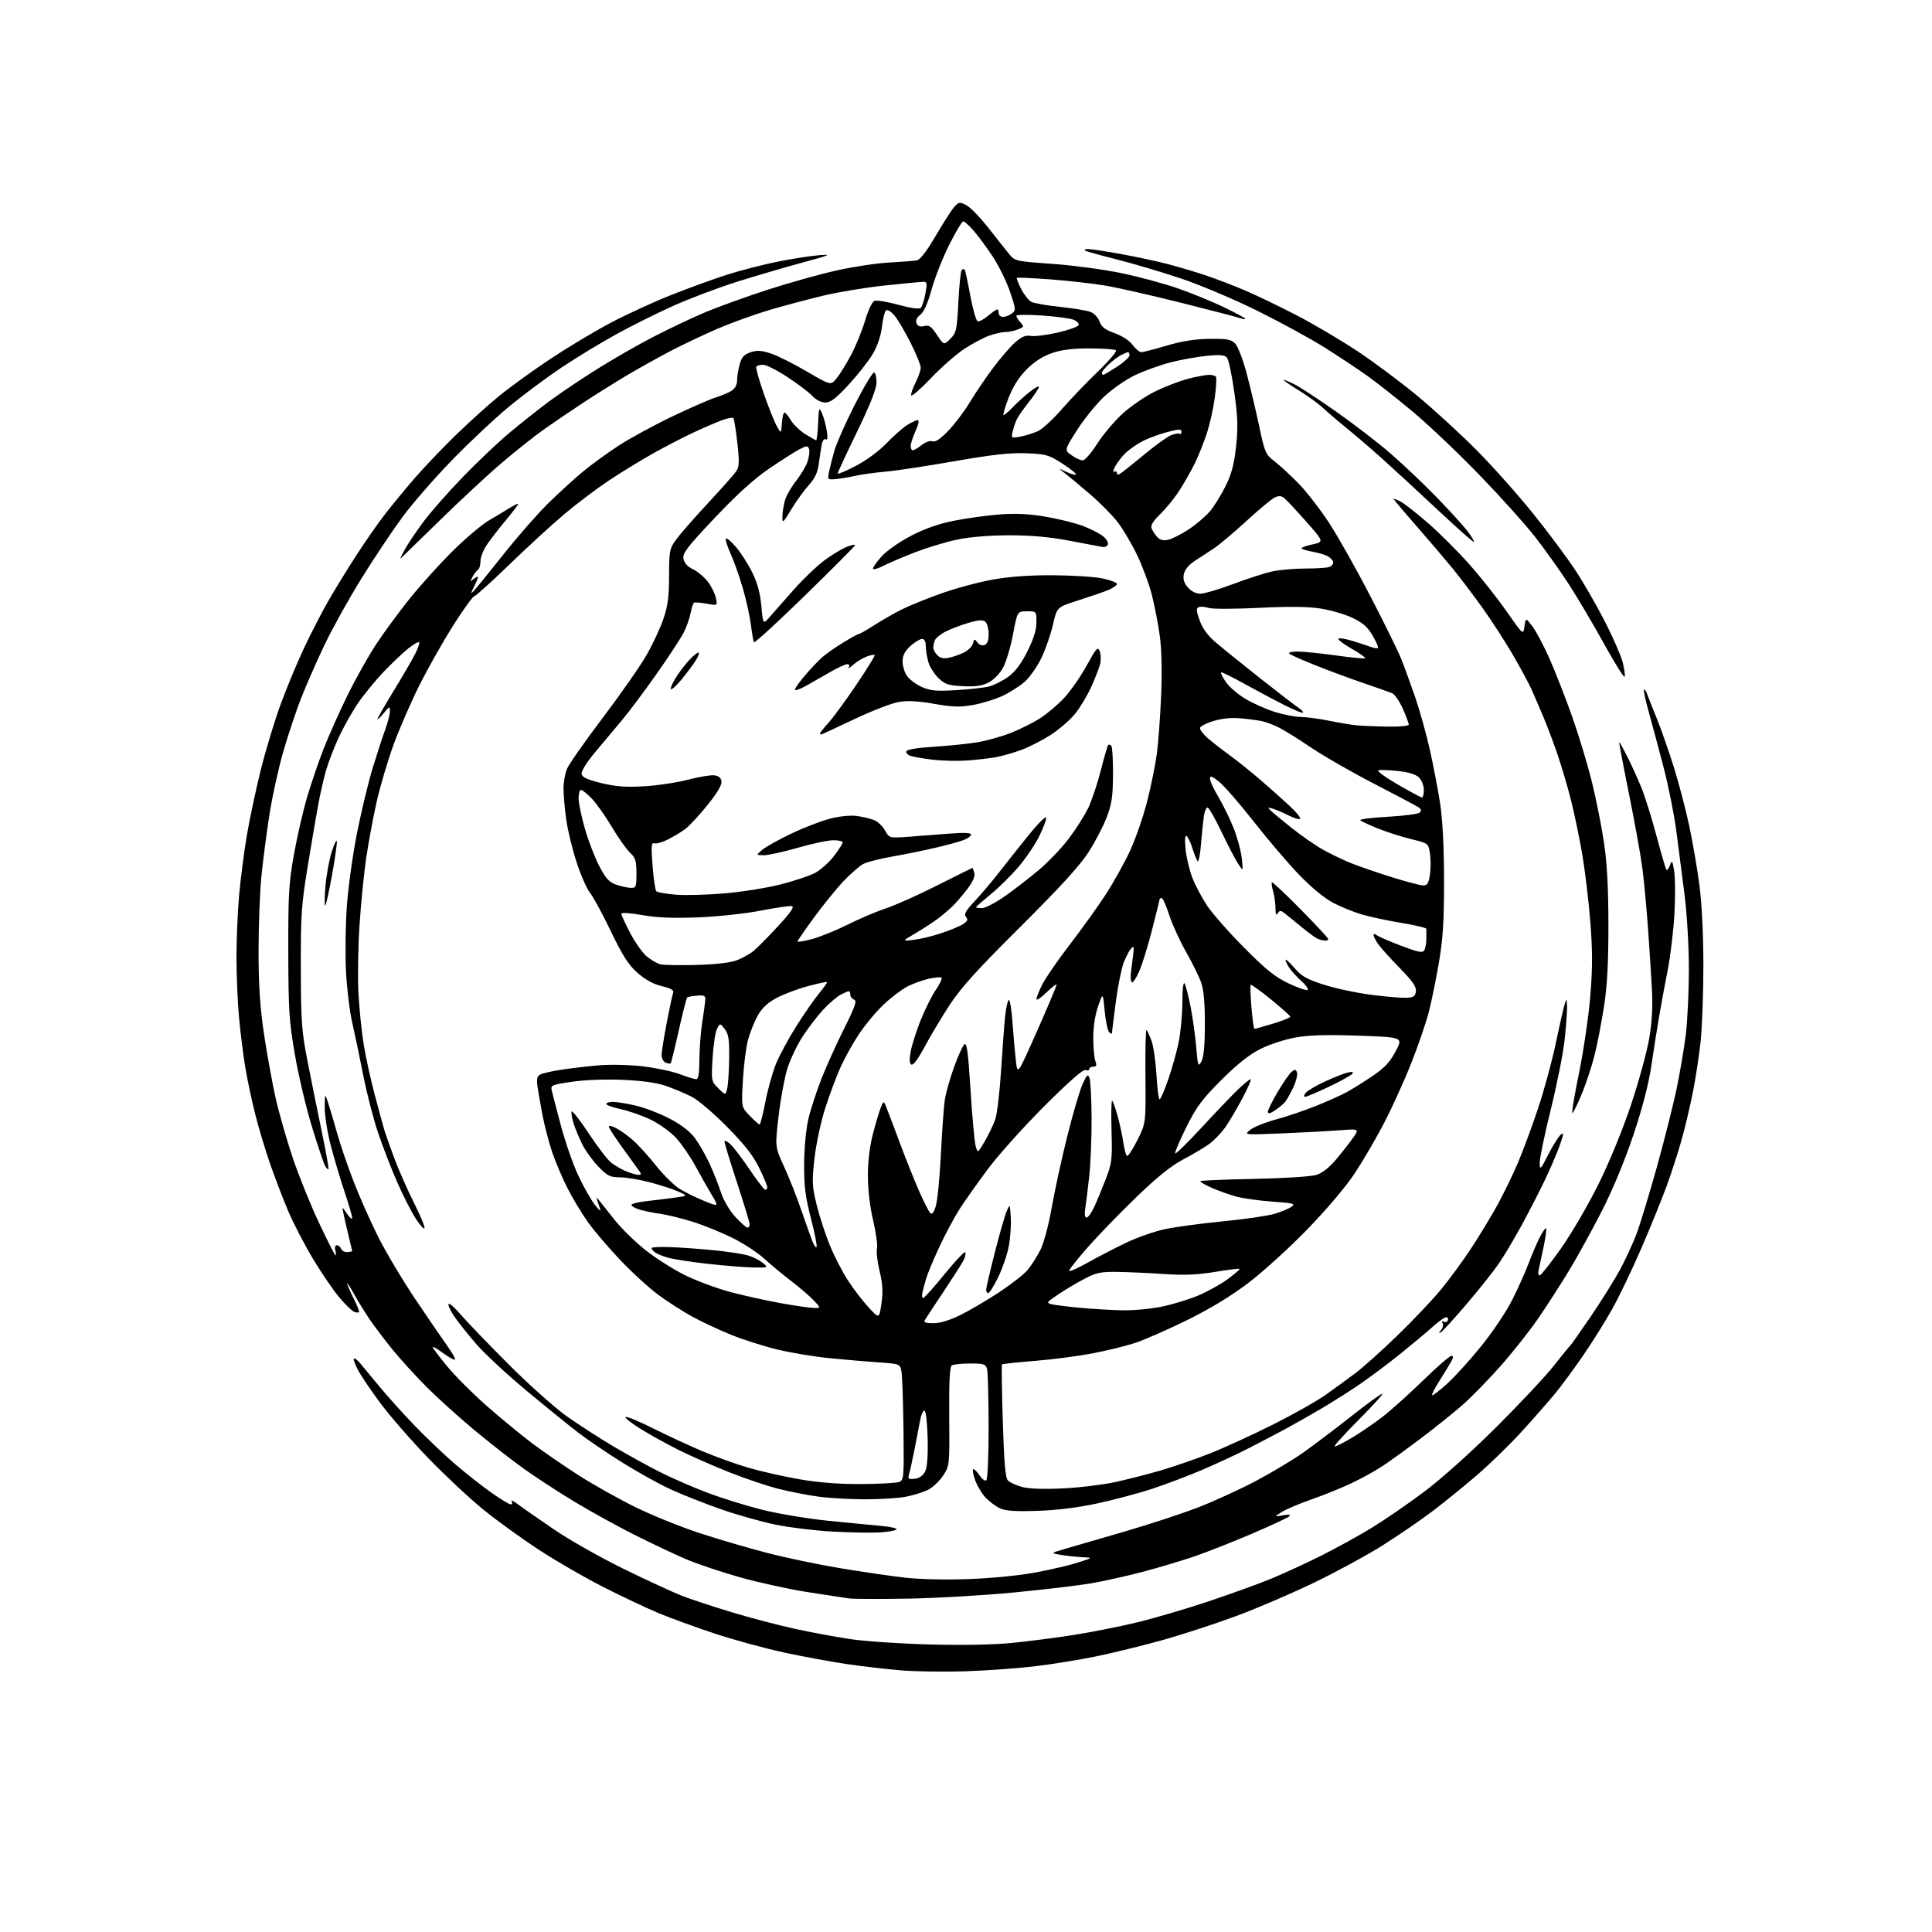 <?xml version="1.0" encoding="UTF-8" standalone="no"?>
<svg 
  version="1.1" 
  xmlns="http://www.w3.org/2000/svg" 
  xmlns:xlink="http://www.w3.org/1999/xlink" 
  xmlns:svg="http://www.w3.org/2000/svg"
  xmlns:rdf="http://www.w3.org/1999/02/22-rdf-syntax-ns#"
  xmlns:cc="http://creativecommons.org/ns#"
  xmlns:dc="http://purl.org/dc/elements/1.1/"
  viewBox="0 0 768 768"
  width="768"
  height="768"
>
<style>svg {background-color: white; }</style>"
<path stroke="none" fill="black" fill-rule="evenodd" d="M383.50,664.37C375.25,664.63 363.84,664.46 358.15,663.99C352.45,663.51 342.78,662.40 336.65,661.51C330.52,660.62 319.20,658.52 311.50,656.86C303.80,655.19 291.43,651.80 284.00,649.33C276.58,646.86 266.68,643.26 262.00,641.33C257.33,639.39 247.43,634.73 240.00,630.96C232.57,627.19 220.95,620.47 214.16,616.03C207.38,611.59 197.48,604.43 192.16,600.11C186.85,595.80 177.10,586.70 170.49,579.88C163.89,573.07 155.28,563.23 151.38,558.00C147.47,552.77 143.30,546.59 142.11,544.25C140.93,541.91 140.32,540.00 140.76,540.00C141.20,540.00 142.22,540.79 143.03,541.75C143.84,542.71 147.29,546.88 150.69,551.00C154.09,555.12 160.62,562.36 165.19,567.08C169.76,571.80 176.88,578.55 181.00,582.09C185.12,585.62 191.51,590.65 195.18,593.26C198.85,595.87 202.37,598.00 202.99,598.00C203.63,598.00 203.79,597.46 203.36,596.75C202.94,596.06 204.15,596.67 206.05,598.10C207.95,599.53 214.45,604.06 220.50,608.16C226.55,612.27 238.93,619.26 248.00,623.70C257.07,628.14 267.43,632.92 271.00,634.32C274.57,635.71 283.53,638.68 290.91,640.90C298.29,643.13 309.54,646.08 315.91,647.47C322.28,648.86 332.23,650.71 338.00,651.57C343.77,652.44 358.00,653.40 369.60,653.70C382.90,654.05 395.11,653.82 402.60,653.06C409.15,652.40 420.10,650.98 426.95,649.90C433.80,648.82 444.94,646.61 451.71,644.99C458.48,643.37 471.33,639.61 480.26,636.62C489.19,633.64 500.55,629.53 505.50,627.48C510.45,625.43 519.40,621.30 525.38,618.31C531.36,615.31 540.36,610.34 545.38,607.27C550.40,604.20 559.67,597.82 566.00,593.09C572.79,588.02 584.50,577.54 594.59,567.50C603.99,558.15 614.34,547.12 617.59,543.00C620.83,538.88 623.77,535.27 624.11,535.00C624.45,534.73 628.10,529.55 632.23,523.50C636.36,517.45 641.57,509.12 643.82,505.00C646.07,500.88 649.09,494.36 650.53,490.52C651.97,486.68 655.60,474.77 658.59,464.06C661.57,453.34 665.10,439.38 666.43,433.04C667.76,426.69 669.41,417.00 670.10,411.50C670.79,406.00 671.35,394.30 671.36,385.50C671.36,376.40 670.63,363.68 669.67,356.00C668.74,348.57 667.26,337.10 666.39,330.50C665.51,323.90 663.28,312.65 661.42,305.50C659.57,298.35 656.92,288.48 655.55,283.56C654.17,278.64 653.25,274.42 653.50,274.17C653.75,273.92 654.26,274.57 654.63,275.61C655.01,276.65 656.77,281.10 658.56,285.50C660.35,289.90 663.42,298.68 665.39,305.00C667.36,311.32 670.09,321.69 671.45,328.04C672.80,334.39 674.63,344.96 675.51,351.54C676.50,359.01 677.10,371.04 677.12,383.59C677.13,394.63 676.63,408.36 676.01,414.09C675.40,419.81 673.99,429.00 672.88,434.50C671.78,440.00 669.78,448.42 668.43,453.22C667.09,458.01 664.47,466.11 662.61,471.22C660.75,476.32 656.24,487.44 652.58,495.93C648.92,504.41 643.64,515.44 640.84,520.43C638.04,525.42 632.81,533.77 629.21,539.00C625.62,544.23 620.63,550.98 618.14,554.00C615.64,557.02 609.76,563.73 605.07,568.89C600.38,574.06 592.26,581.97 587.02,586.47C581.79,590.96 573.73,597.49 569.12,600.97C564.51,604.45 555.73,610.45 549.62,614.31C543.50,618.17 531.30,624.81 522.50,629.06C513.70,633.32 499.75,639.31 491.50,642.37C483.25,645.43 470.14,649.72 462.36,651.90C454.58,654.08 442.64,657.01 435.82,658.42C429.00,659.82 417.81,661.62 410.96,662.43C404.11,663.23 391.75,664.10 383.50,664.37zM361.00,635.48C349.73,635.68 339.15,635.64 337.50,635.40C335.85,635.16 328.45,634.03 321.07,632.89C313.68,631.75 301.53,629.09 294.07,626.98C286.60,624.87 276.90,621.60 272.50,619.71C268.10,617.82 259.00,613.52 252.29,610.15C245.57,606.78 234.82,600.86 228.41,596.99C222.00,593.12 212.87,587.17 208.13,583.77C203.38,580.37 194.55,573.47 188.50,568.43C182.45,563.40 173.95,555.73 169.62,551.39C165.29,547.05 159.18,540.35 156.05,536.50C152.92,532.65 148.83,527.25 146.96,524.50C145.09,521.75 142.31,517.25 140.80,514.50C139.28,511.75 138.03,509.85 138.02,510.28C138.01,510.71 139.16,513.35 140.57,516.13C141.98,518.92 142.94,521.39 142.71,521.62C142.48,521.86 141.59,521.78 140.74,521.45C139.89,521.13 137.25,518.55 134.87,515.73C132.49,512.91 127.78,506.00 124.40,500.38C121.03,494.76 116.59,486.19 114.53,481.33C112.48,476.47 109.29,468.17 107.45,462.88C105.61,457.59 102.96,448.82 101.57,443.38C100.18,437.95 98.37,429.45 97.54,424.50C96.71,419.55 95.58,410.55 95.02,404.50C94.46,398.45 94.00,387.65 94.00,380.50C94.01,373.35 94.47,362.32 95.04,356.00C95.60,349.68 96.94,339.19 98.02,332.70C99.10,326.20 101.60,314.34 103.59,306.34C105.58,298.34 109.17,286.44 111.58,279.90C113.98,273.37 118.21,263.21 120.98,257.34C123.76,251.46 128.12,243.02 130.68,238.58C133.24,234.14 138.24,226.00 141.81,220.50C145.37,215.00 150.57,207.57 153.36,204.00C156.14,200.43 161.35,194.12 164.92,190.00C168.49,185.88 175.70,178.31 180.95,173.18C186.20,168.05 194.10,160.93 198.50,157.34C202.90,153.76 212.12,147.09 219.00,142.53C225.88,137.97 236.68,131.51 243.00,128.19C249.32,124.86 260.12,119.91 267.00,117.19C273.88,114.46 283.80,110.86 289.06,109.18C294.32,107.50 303.32,105.18 309.06,104.03C314.80,102.87 322.20,101.72 325.50,101.46C330.88,101.03 330.19,101.34 318.91,104.40C311.99,106.28 300.35,109.69 293.05,111.98C285.75,114.28 274.43,118.55 267.88,121.47C261.34,124.39 250.93,129.58 244.75,133.00C238.56,136.41 228.78,142.37 223.00,146.24C217.22,150.11 208.00,156.98 202.50,161.51C197.00,166.04 186.82,175.57 179.88,182.71C172.94,189.84 164.03,200.05 160.08,205.40C156.13,210.75 148.79,221.73 143.77,229.81C138.74,237.89 132.07,249.90 128.93,256.50C125.80,263.10 121.63,272.59 119.67,277.59C117.72,282.59 114.56,292.04 112.66,298.59C110.76,305.14 108.29,316.35 107.16,323.50C106.04,330.65 104.59,341.68 103.95,348.00C103.30,354.32 102.78,367.82 102.78,378.00C102.79,391.79 103.34,400.19 104.94,411.00C106.13,418.98 108.21,430.45 109.57,436.50C110.93,442.55 114.03,453.35 116.45,460.50C118.88,467.65 123.57,479.24 126.88,486.25C130.19,493.26 133.10,499.00 133.36,499.00C133.61,499.00 133.58,498.10 133.29,497.00C132.99,495.86 133.26,495.00 133.91,495.00C134.55,495.00 135.31,495.64 135.61,496.43C135.91,497.22 137.03,497.80 138.08,497.72C139.14,497.64 140.00,497.48 140.00,497.37C140.00,497.25 139.36,494.54 138.59,491.33C137.81,488.12 136.89,484.15 136.55,482.50C135.92,479.50 135.92,479.50 137.95,482.50C139.07,484.15 139.99,484.89 139.99,484.15C140.00,483.40 138.62,478.68 136.93,473.65C135.25,468.62 132.77,460.29 131.43,455.14C130.10,449.99 129.04,443.24 129.08,440.14C129.16,434.50 129.16,434.50 130.47,438.50C131.19,440.70 132.79,446.10 134.02,450.50C135.26,454.90 138.17,463.45 140.50,469.50C142.83,475.55 147.25,485.52 150.32,491.65C153.40,497.79 160.11,509.04 165.23,516.65C170.35,524.27 176.08,532.63 177.95,535.23C179.83,537.84 181.14,540.20 180.86,540.47C180.59,540.75 178.48,539.59 176.18,537.90C173.88,536.21 172.00,535.12 172.00,535.49C172.00,535.85 174.56,539.26 177.70,543.07C180.83,546.88 187.92,553.98 193.45,558.84C198.98,563.71 207.15,570.43 211.60,573.78C216.06,577.12 224.39,582.85 230.10,586.51C235.82,590.16 245.90,595.82 252.50,599.07C259.10,602.32 270.57,606.97 278.00,609.40C285.43,611.84 297.63,615.41 305.12,617.35C312.62,619.29 325.67,622.01 334.12,623.41C342.58,624.81 353.98,626.47 359.46,627.11C365.39,627.80 375.69,628.05 384.96,627.71C393.92,627.39 405.17,626.29 411.52,625.11C417.59,623.98 425.24,622.19 428.52,621.13C434.50,619.20 434.50,619.20 430.50,619.03C428.30,618.93 424.48,618.53 422.00,618.13C417.50,617.40 417.50,617.40 423.50,615.66C426.80,614.71 437.38,611.63 447.00,608.83C456.62,606.03 469.68,601.75 476.00,599.32C482.32,596.89 492.68,592.16 499.00,588.83C505.32,585.49 513.88,580.37 518.00,577.46C522.12,574.55 530.67,568.09 537.00,563.10C543.33,558.10 548.94,554.01 549.48,554.01C550.02,554.00 545.76,558.73 540.00,564.50C534.24,570.27 530.00,575.00 530.58,575.00C531.15,575.00 534.29,573.40 537.56,571.44C540.83,569.48 546.20,565.80 549.50,563.27C552.80,560.73 560.05,554.24 565.61,548.83C571.16,543.42 576.24,539.00 576.89,539.00C577.80,539.00 577.79,539.52 576.88,541.22C576.23,542.44 574.15,545.85 572.26,548.80C570.38,551.75 569.04,554.37 569.29,554.62C569.54,554.88 572.30,552.75 575.41,549.91C578.53,547.06 584.67,540.27 589.05,534.81C593.44,529.36 598.89,521.21 601.15,516.70C603.42,512.19 606.35,505.65 607.66,502.16C608.97,498.68 610.97,494.02 612.09,491.82C613.22,489.61 614.35,488.02 614.61,488.28C614.87,488.54 614.37,492.07 613.50,496.12C612.63,500.18 611.75,504.29 611.55,505.25C611.35,506.21 611.58,507.00 612.06,507.00C612.54,507.00 616.36,502.16 620.53,496.25C624.71,490.34 631.46,478.75 635.53,470.50C639.93,461.58 645.16,448.78 648.44,438.91C651.47,429.79 654.68,418.09 655.57,412.91C656.69,406.43 657.04,400.38 656.68,393.50C656.39,388.00 655.68,376.98 655.11,369.00C654.53,361.02 653.55,350.45 652.92,345.50C652.29,340.55 649.89,327.16 647.58,315.75C645.27,304.34 643.52,295.00 643.68,295.00C643.84,295.00 645.28,297.60 646.88,300.77C648.49,303.95 650.99,309.46 652.45,313.02C653.90,316.58 656.63,325.30 658.51,332.38C660.39,339.46 662.16,345.49 662.44,345.77C662.72,346.06 663.36,345.21 663.86,343.90C664.67,341.77 664.85,342.06 665.53,346.44C665.94,349.16 665.98,356.81 665.60,363.44C665.22,370.07 664.03,380.00 662.96,385.50C661.88,391.00 660.34,399.32 659.54,404.00C658.73,408.68 657.35,417.45 656.46,423.50C655.41,430.70 652.97,440.16 649.39,450.89C646.08,460.84 641.21,472.63 637.01,480.89C633.21,488.38 627.25,499.23 623.76,505.00C620.27,510.77 614.61,519.55 611.18,524.50C607.75,529.45 601.07,537.86 596.34,543.19C591.61,548.52 584.94,555.35 581.52,558.37C578.10,561.39 570.62,567.39 564.90,571.71C559.18,576.02 552.25,581.03 549.50,582.84C546.75,584.65 541.35,587.64 537.50,589.48C533.65,591.32 526.45,594.25 521.50,595.98C516.55,597.70 511.15,599.99 509.50,601.06C506.50,602.99 506.50,602.99 510.00,602.36C512.36,601.94 513.18,602.07 512.50,602.75C511.95,603.31 505.20,606.46 497.50,609.75C489.80,613.04 479.45,617.11 474.50,618.80C469.55,620.48 460.32,623.23 454.00,624.89C447.68,626.55 438.45,628.60 433.50,629.44C428.55,630.27 414.82,631.90 403.00,633.04C391.18,634.19 372.27,635.29 361.00,635.48zM349.47,609.17C346.15,609.35 337.82,609.20 330.97,608.83C324.11,608.47 313.90,607.22 308.28,606.07C302.66,604.92 292.80,602.13 286.38,599.87C279.96,597.62 271.05,594.09 266.56,592.03C262.08,589.97 253.49,585.20 247.46,581.43C241.43,577.67 233.57,572.34 230.00,569.60C226.43,566.87 217.14,559.35 209.37,552.89C201.59,546.44 192.48,537.96 189.10,534.04C185.73,530.13 181.79,525.13 180.34,522.94C178.89,520.75 177.99,518.67 178.34,518.33C178.69,517.98 180.86,519.90 183.17,522.60C185.47,525.29 193.92,534.07 201.93,542.10C209.94,550.13 220.32,559.43 225.00,562.77C229.68,566.11 238.10,571.56 243.72,574.89C249.34,578.22 257.89,582.93 262.72,585.35C267.55,587.77 276.00,591.43 281.50,593.50C287.00,595.56 296.59,598.53 302.80,600.11C309.02,601.68 320.72,603.65 328.80,604.48C336.89,605.30 346.59,606.25 350.36,606.58C354.13,606.91 356.83,607.55 356.36,608.01C355.89,608.46 352.78,608.98 349.47,609.17zM412.50,600.58C403.59,600.88 399.73,600.62 397.50,599.58C395.85,598.81 393.28,596.89 391.79,595.32C390.30,593.75 388.41,590.57 387.58,588.24C386.76,585.91 386.47,584.00 386.93,584.00C387.39,584.00 388.52,585.14 389.43,586.53C390.34,587.92 391.52,588.80 392.04,588.47C392.60,588.13 392.99,579.29 392.99,567.19C392.98,555.81 392.70,545.49 392.37,544.25C391.83,542.22 391.15,542.00 385.63,542.02C382.26,542.02 378.98,542.36 378.34,542.77C377.52,543.29 377.23,549.21 377.33,563.09C377.47,582.69 377.47,582.69 374.83,586.69C373.37,588.89 370.60,591.44 368.66,592.36C366.73,593.27 362.80,594.47 359.94,595.01C357.07,595.56 349.87,596.00 343.94,596.00C338.00,596.00 329.62,595.52 325.32,594.93C321.02,594.35 313.90,592.96 309.50,591.85C305.10,590.74 296.33,587.79 290.00,585.29C283.68,582.79 274.47,578.73 269.55,576.27C264.63,573.80 257.69,569.94 254.14,567.70C250.58,565.45 248.15,563.45 248.74,563.25C249.34,563.05 254.25,565.11 259.66,567.82C265.07,570.54 273.77,574.57 279.00,576.79C284.23,579.00 292.55,582.00 297.50,583.45C302.45,584.89 311.61,586.96 317.85,588.04C325.48,589.36 333.51,589.98 342.35,589.93C349.58,589.89 356.37,589.52 357.44,589.10C359.29,588.38 359.37,587.33 359.15,568.42C359.02,557.46 358.66,547.07 358.36,545.33C357.81,542.16 357.81,542.16 349.15,541.56C344.39,541.23 335.59,540.47 329.58,539.88C323.58,539.28 314.22,537.72 308.79,536.40C303.35,535.08 294.99,532.40 290.20,530.43C285.42,528.46 278.57,525.24 275.00,523.28C271.43,521.32 265.50,517.51 261.83,514.82C258.16,512.13 251.32,505.90 246.64,500.97C241.95,496.04 236.11,489.20 233.67,485.76C231.22,482.32 227.58,476.26 225.57,472.30C223.56,468.34 220.84,461.95 219.53,458.10C218.22,454.24 216.48,447.58 215.65,443.30C214.83,439.01 213.93,433.81 213.64,431.75C213.25,428.89 213.53,427.79 214.81,427.11C215.74,426.62 219.65,425.74 223.50,425.17C227.35,424.59 234.10,423.82 238.50,423.45C242.96,423.08 250.62,423.29 255.81,423.92C260.94,424.55 267.46,425.94 270.31,427.03C273.17,428.11 276.06,429.00 276.75,429.00C277.64,429.00 278.01,426.77 278.02,421.25C278.03,416.99 278.53,410.35 279.13,406.50C279.74,402.65 280.29,398.60 280.36,397.50C280.48,395.81 279.96,395.54 277.05,395.78C275.16,395.93 273.39,396.28 273.13,396.54C272.87,396.80 271.37,402.72 269.80,409.70C268.24,416.67 266.80,422.53 266.62,422.71C266.44,422.90 265.55,422.76 264.64,422.42C263.74,422.07 263.00,420.73 263.00,419.44C263.00,418.16 263.92,412.34 265.04,406.53C266.16,400.71 267.32,395.34 267.60,394.59C267.97,393.63 266.63,392.87 263.10,392.02C259.76,391.22 256.53,389.45 253.46,386.76C249.82,383.55 247.57,380.04 242.78,370.10C239.45,363.17 235.73,356.32 234.52,354.87C233.32,353.43 230.94,348.03 229.24,342.87C227.54,337.72 225.66,329.98 225.07,325.68C224.48,321.38 224.00,315.85 224.00,313.40C224.00,310.94 224.62,307.44 225.39,305.62C226.15,303.79 232.56,294.64 239.64,285.29C246.71,275.93 254.53,264.73 257.00,260.40C259.48,256.07 262.50,249.60 263.72,246.01C265.46,240.92 265.95,237.19 265.97,228.90C266.00,218.87 266.15,218.09 268.83,214.40C270.39,212.26 276.06,205.78 281.44,200.00C286.82,194.22 291.87,188.52 292.67,187.33C293.88,185.52 293.95,183.59 293.10,175.95C292.53,170.88 291.82,166.49 291.51,166.18C291.20,165.87 289.27,166.22 287.22,166.96C285.18,167.70 280.20,169.83 276.17,171.69C272.14,173.55 264.72,177.38 259.67,180.21C254.63,183.04 246.58,187.97 241.79,191.18C236.99,194.38 229.12,200.34 224.29,204.41C219.45,208.49 209.65,217.48 202.50,224.40C195.35,231.31 189.05,237.00 188.50,237.03C187.95,237.07 184.29,242.14 180.37,248.30C176.45,254.46 170.49,264.95 167.11,271.61C163.74,278.27 159.00,289.10 156.58,295.67C154.16,302.25 151.04,312.77 149.65,319.06C148.25,325.35 146.40,335.36 145.53,341.31C144.66,347.25 143.48,359.18 142.91,367.81C142.34,376.44 142.15,388.68 142.50,395.00C142.85,401.32 143.80,410.55 144.62,415.50C145.44,420.45 147.43,429.45 149.04,435.50C150.64,441.55 152.37,447.85 152.87,449.50C153.38,451.15 155.16,456.16 156.83,460.64C158.50,465.11 161.95,472.91 164.49,477.97C167.03,483.04 168.95,487.65 168.75,488.24C168.56,488.82 166.95,487.05 165.19,484.29C163.42,481.54 160.13,475.06 157.87,469.89C155.61,464.73 152.23,456.00 150.36,450.50C148.48,445.00 145.81,434.65 144.41,427.50C143.01,420.35 141.03,410.90 140.02,406.50C139.00,402.10 137.88,392.88 137.53,386.00C137.18,379.12 137.35,367.33 137.91,359.80C138.47,352.26 140.30,339.21 141.99,330.80C143.67,322.38 146.42,311.00 148.09,305.50C149.76,300.00 152.00,293.12 153.07,290.21C154.13,287.30 155.00,283.93 155.00,282.71C154.99,280.64 154.83,280.69 152.53,283.50C151.18,285.15 150.06,286.21 150.04,285.86C150.02,285.52 152.87,280.54 156.38,274.80C159.90,269.07 163.75,262.45 164.95,260.09C166.16,257.73 166.90,255.57 166.62,255.28C166.33,254.99 164.38,256.12 162.30,257.77C160.21,259.43 155.77,263.65 152.44,267.14C149.10,270.64 144.48,276.31 142.16,279.73C139.84,283.16 136.44,289.24 134.61,293.23C132.77,297.23 130.52,303.06 129.62,306.18C128.72,309.31 127.33,315.38 126.53,319.68C125.73,323.98 123.83,335.15 122.30,344.50C119.80,359.78 119.53,363.88 119.58,385.00C119.63,406.17 119.90,409.84 122.28,422.00C123.73,429.43 126.27,442.00 127.93,449.95C129.59,457.89 130.77,464.57 130.55,464.78C130.34,465.00 129.71,464.33 129.16,463.30C128.61,462.28 126.30,455.37 124.02,447.97C121.74,440.56 118.70,427.75 117.27,419.50C114.93,406.04 114.66,401.83 114.60,378.50C114.55,355.56 114.81,350.99 116.85,339.62C118.12,332.53 120.49,322.24 122.12,316.75C123.76,311.25 126.69,302.65 128.65,297.63C130.61,292.61 134.86,283.09 138.10,276.48C141.34,269.87 146.52,260.64 149.61,255.98C152.70,251.31 158.65,243.22 162.83,238.00C167.02,232.78 174.63,224.33 179.76,219.24C184.89,214.14 191.42,208.60 194.29,206.91C197.16,205.23 200.96,202.95 202.75,201.83C204.54,200.72 206.00,200.06 206.00,200.36C206.00,200.65 203.75,203.60 201.00,206.91C198.25,210.21 194.87,214.57 193.50,216.60C192.12,218.62 191.00,221.54 191.00,223.08C191.00,224.62 190.55,226.16 190.01,226.50C189.46,226.83 188.48,228.10 187.84,229.31C186.78,231.29 186.83,231.37 188.34,230.13C189.25,229.37 190.00,229.06 190.00,229.43C190.00,229.80 189.28,231.54 188.39,233.30C187.12,235.82 187.09,236.18 188.24,235.00C189.05,234.18 194.35,227.65 200.03,220.50C205.71,213.35 213.73,204.19 217.85,200.14C221.97,196.10 228.08,190.51 231.42,187.72C234.76,184.93 241.22,180.22 245.78,177.24C250.33,174.27 260.00,169.00 267.28,165.53C274.55,162.06 282.30,158.68 284.50,158.00C286.70,157.33 289.51,156.14 290.75,155.37C292.18,154.47 293.00,152.97 293.01,151.23C293.01,149.73 293.47,146.84 294.03,144.82C294.84,141.92 295.77,140.90 298.39,140.03C301.05,139.16 302.73,139.27 306.62,140.59C309.30,141.50 315.71,144.72 320.86,147.74C330.23,153.25 330.23,153.25 332.58,150.37C333.87,148.79 336.47,144.57 338.36,141.00C340.26,137.43 342.75,131.28 343.91,127.35C345.13,123.24 346.70,119.95 347.61,119.59C348.49,119.26 352.77,119.96 357.14,121.16C362.19,122.54 365.42,122.98 366.03,122.37C366.55,121.85 367.38,119.30 367.86,116.71C368.62,112.67 368.51,112.00 367.12,112.01C366.23,112.02 359.32,112.68 351.78,113.48C344.23,114.28 333.20,116.10 327.28,117.52C321.35,118.94 311.77,121.49 306.00,123.19C300.23,124.89 291.00,128.21 285.50,130.56C280.00,132.92 271.45,136.97 266.50,139.56C261.55,142.16 253.68,146.55 249.00,149.33C244.32,152.11 236.53,156.99 231.68,160.19C226.83,163.38 219.85,168.12 216.18,170.72C212.51,173.31 205.00,179.27 199.50,183.96C194.00,188.64 182.83,199.01 174.69,206.99C166.54,214.97 159.61,221.72 159.28,222.00C158.95,222.28 159.70,220.65 160.94,218.40C162.19,216.14 165.51,211.19 168.33,207.40C171.15,203.60 178.19,195.60 183.98,189.62C189.76,183.64 198.10,175.73 202.50,172.06C206.90,168.38 213.88,162.85 218.00,159.77C222.12,156.69 230.68,150.91 237.00,146.94C243.32,142.96 253.45,137.14 259.50,134.01C265.55,130.87 274.77,126.49 280.00,124.28C285.23,122.06 296.48,117.99 305.00,115.23C313.52,112.47 325.89,109.00 332.47,107.53C339.06,106.05 348.51,104.62 353.47,104.36C358.44,104.09 363.40,103.70 364.51,103.48C365.79,103.23 368.45,99.76 371.93,93.79C374.91,88.68 378.23,83.51 379.31,82.29C381.14,80.23 381.46,80.19 384.15,81.58C385.73,82.40 389.74,86.54 393.06,90.78C396.38,95.03 400.08,99.70 401.30,101.18C403.42,103.75 404.05,103.89 418.17,104.88C426.24,105.45 438.55,107.09 445.52,108.52C452.49,109.96 462.67,112.69 468.14,114.60C473.61,116.50 481.89,119.89 486.54,122.13C491.19,124.38 495.00,126.44 495.00,126.71C495.00,126.99 494.23,126.92 493.28,126.55C492.34,126.19 481.87,123.46 470.03,120.49C458.19,117.51 444.45,114.39 439.50,113.55C434.55,112.71 424.67,111.59 417.53,111.06C410.40,110.53 404.41,110.26 404.21,110.45C404.02,110.65 404.79,112.63 405.93,114.87C407.07,117.10 408.88,119.40 409.94,119.97C411.00,120.54 416.12,121.44 421.32,121.98C426.52,122.52 431.97,123.42 433.43,123.97C434.95,124.55 436.52,126.21 437.08,127.81C437.83,129.96 439.27,131.06 443.09,132.44C446.06,133.50 448.99,135.42 450.25,137.12C451.42,138.70 452.96,140.00 453.67,140.00C454.39,140.00 458.91,138.83 463.73,137.40C469.81,135.60 475.04,134.77 480.77,134.70C487.73,134.61 489.35,134.91 490.98,136.55C492.07,137.64 494.10,142.91 495.57,148.46C497.02,153.93 499.27,163.38 500.55,169.45C502.78,179.96 503.07,180.63 506.70,183.42C508.79,185.04 513.07,188.99 516.20,192.20C519.34,195.41 524.77,202.42 528.28,207.77C531.78,213.12 539.20,226.28 544.75,237.00C550.31,247.72 555.83,258.98 557.04,262.00C558.24,265.02 560.70,271.77 562.51,277.00C564.32,282.23 566.98,291.76 568.42,298.19C569.85,304.62 571.70,314.29 572.52,319.69C573.46,325.91 574.02,337.00 574.03,350.01C574.04,366.12 573.61,373.10 572.01,382.51C570.89,389.11 569.08,397.99 567.98,402.27C566.88,406.54 563.72,415.74 560.95,422.72C558.19,429.70 553.34,440.38 550.18,446.45C547.02,452.53 541.75,461.55 538.47,466.50C534.93,471.84 527.21,480.94 519.50,488.87C512.35,496.22 501.77,505.81 496.00,510.17C489.06,515.41 480.75,520.42 471.50,524.96C463.80,528.73 454.55,532.77 450.94,533.93C447.34,535.09 439.88,536.91 434.37,537.98C428.86,539.04 418.57,540.39 411.51,540.96C404.44,541.53 398.50,542.17 398.30,542.36C398.11,542.56 398.25,552.72 398.63,564.95C399.15,581.83 399.65,587.51 400.71,588.56C401.47,589.32 403.98,590.46 406.30,591.09C409.00,591.83 414.79,592.04 422.50,591.66C429.10,591.35 438.55,590.20 443.50,589.11C448.45,588.02 456.55,585.94 461.50,584.50C466.45,583.05 475.00,580.10 480.50,577.95C486.00,575.80 497.25,570.67 505.50,566.55C513.75,562.43 523.42,556.98 527.00,554.45C530.58,551.91 535.92,548.01 538.89,545.78C541.85,543.55 549.22,536.95 555.25,531.12C561.29,525.29 569.05,517.13 572.48,513.01C575.92,508.88 581.51,501.26 584.91,496.08C588.31,490.89 593.06,483.02 595.48,478.58C597.90,474.13 601.46,466.78 603.40,462.24C605.34,457.70 608.92,448.02 611.36,440.74C613.79,433.46 617.01,421.65 618.50,414.50C619.99,407.35 621.58,400.38 622.03,399.00C622.75,396.77 622.85,396.92 622.92,400.29C622.96,402.37 622.52,408.39 621.93,413.66C621.34,418.92 618.87,431.30 616.43,441.16C613.99,451.03 612.02,460.54 612.05,462.30C612.09,465.26 612.35,465.02 615.47,458.94C617.32,455.33 619.54,451.80 620.40,451.08C621.72,449.99 621.67,450.62 620.09,455.14C619.06,458.09 616.39,464.32 614.15,469.00C611.92,473.68 607.76,481.77 604.91,487.00C602.06,492.23 598.01,499.03 595.91,502.13C593.81,505.23 588.03,512.50 583.08,518.30C578.12,524.10 573.49,529.19 572.78,529.61C571.80,530.20 571.82,529.99 572.84,528.74C573.57,527.83 573.84,526.55 573.43,525.89C572.98,525.16 573.11,524.95 573.78,525.36C574.37,525.73 575.13,525.61 575.45,525.09C575.77,524.56 575.65,523.90 575.18,523.61C574.71,523.32 572.34,524.88 569.91,527.07C567.49,529.26 561.45,534.31 556.50,538.30C551.55,542.29 544.12,547.83 540.00,550.62C535.88,553.41 529.12,557.67 525.00,560.09C520.88,562.51 514.80,565.96 511.50,567.75C508.20,569.53 501.65,572.98 496.94,575.41C492.23,577.84 483.68,581.83 477.94,584.27C472.20,586.71 463.23,590.11 458.00,591.83C452.77,593.55 443.10,596.13 436.50,597.57C428.67,599.27 420.33,600.32 412.50,600.58zM363.59,587.83C365.43,587.62 366.91,586.61 367.73,585.00C368.58,583.33 368.92,578.95 368.75,571.75C368.61,565.60 368.07,560.90 367.50,560.77C366.95,560.64 366.18,562.33 365.78,564.52C365.38,566.71 364.39,571.88 363.57,576.00C362.76,580.12 361.78,584.55 361.41,585.83C360.79,587.93 361.01,588.13 363.59,587.83zM371.03,526.00C373.70,526.00 377.54,524.83 381.84,522.71C385.50,520.90 392.40,516.84 397.17,513.70C401.94,510.55 407.03,506.57 408.48,504.85C409.92,503.12 412.20,499.57 413.53,496.95C414.93,494.17 416.80,487.25 418.01,480.34C419.15,473.83 421.90,461.15 424.13,452.16C426.37,443.17 429.12,433.73 430.25,431.17C432.01,427.18 432.42,426.80 433.08,428.51C433.51,429.60 433.89,436.80 433.92,444.50C433.96,452.20 433.54,462.55 432.99,467.50C432.45,472.45 431.74,478.19 431.42,480.25C431.03,482.67 431.21,484.00 431.93,484.00C432.53,484.00 433.91,482.09 434.98,479.75C436.06,477.41 438.12,472.43 439.57,468.67C442.00,462.37 442.17,460.89 441.85,449.52C441.66,442.74 441.77,437.36 442.11,437.57C442.45,437.78 443.43,440.55 444.30,443.72C445.17,446.90 446.18,451.64 446.56,454.26C446.93,456.88 447.57,459.24 447.99,459.49C448.40,459.75 450.26,456.93 452.12,453.23C455.50,446.50 455.50,446.50 455.33,427.66C455.23,417.30 455.43,409.09 455.76,409.43C456.10,409.76 456.99,411.72 457.76,413.77C458.52,415.82 459.40,421.89 459.71,427.25C460.01,432.61 460.58,437.00 460.96,437.00C461.34,437.00 462.86,433.51 464.34,429.25C465.82,424.99 467.69,418.35 468.49,414.50C469.30,410.65 469.99,403.45 470.01,398.50C470.04,392.93 470.39,390.07 470.93,391.00C471.40,391.82 472.48,396.10 473.33,400.50C474.18,404.90 475.17,412.08 475.54,416.46C476.16,423.86 476.30,424.24 477.57,421.96C478.50,420.27 478.94,415.65 478.96,407.28C478.99,399.14 478.52,393.64 477.55,390.78C476.75,388.43 474.04,382.90 471.53,378.50C469.02,374.10 465.98,367.46 464.78,363.75C463.59,360.04 462.24,357.00 461.80,357.00C461.36,357.00 461.00,357.16 461.00,357.35C461.00,357.54 459.67,362.92 458.05,369.29C456.43,375.67 454.13,383.16 452.93,385.93C451.74,388.70 450.40,390.75 449.95,390.47C449.50,390.19 449.33,388.40 449.57,386.48C449.80,384.57 450.21,381.34 450.47,379.32C450.86,376.23 450.72,375.87 449.61,377.07C448.88,377.86 447.56,380.40 446.66,382.73C445.77,385.05 444.35,392.16 443.52,398.53C442.68,404.89 442.00,410.39 442.00,410.75C442.00,411.11 441.51,410.91 440.91,410.31C440.31,409.71 439.50,405.90 439.13,401.86C438.44,394.50 438.44,394.50 436.52,400.00C435.33,403.40 434.59,408.17 434.59,412.50C434.59,416.35 434.96,420.51 435.41,421.75C436.05,423.49 435.87,424.00 434.62,424.00C433.73,424.00 433.00,424.44 433.00,424.97C433.00,425.50 432.34,425.68 431.53,425.37C430.55,425.00 424.99,429.86 415.20,439.65C407.03,447.82 396.97,459.01 392.84,464.53C388.72,470.05 383.62,477.25 381.52,480.53C379.41,483.81 375.80,490.55 373.49,495.50C371.18,500.45 368.82,506.07 368.24,508.00C367.66,509.93 366.96,512.51 366.69,513.75C366.41,514.99 366.54,516.00 366.97,516.00C367.40,516.00 371.28,511.66 375.58,506.37C379.89,501.07 383.57,497.22 383.77,497.81C383.97,498.40 383.58,499.93 382.92,501.19C382.25,502.46 378.71,508.00 375.04,513.50C371.38,519.00 368.05,524.06 367.64,524.75C367.08,525.67 367.98,526.00 371.03,526.00zM350.39,518.16C351.07,513.47 350.89,510.43 349.65,505.26C348.75,501.54 348.29,497.52 348.61,496.32C348.93,495.12 348.25,490.11 347.10,485.19C345.79,479.62 345.00,472.89 345.00,467.31C345.00,461.60 345.72,455.63 346.99,450.78C348.08,446.60 349.48,441.91 350.10,440.34C351.14,437.70 351.28,437.64 352.07,439.50C352.54,440.60 354.93,446.90 357.39,453.50C359.84,460.10 363.39,469.01 365.28,473.31C367.17,477.61 369.20,481.60 369.78,482.18C370.53,482.93 371.19,482.10 372.01,479.37C372.66,477.24 373.56,467.99 374.02,458.82C374.48,449.64 375.17,439.97 375.56,437.32C375.95,434.67 377.59,428.82 379.20,424.31C380.82,419.81 382.70,415.67 383.37,415.11C384.33,414.31 384.87,418.31 385.80,433.29C386.46,443.86 387.37,453.84 387.82,455.49C388.64,458.48 388.64,458.48 391.47,453.65C393.02,450.99 394.89,447.08 395.63,444.96C396.36,442.84 397.41,433.99 397.96,425.30C398.51,416.61 399.24,406.91 399.58,403.75C399.92,400.58 400.56,397.77 401.00,397.50C401.45,397.22 402.13,401.39 402.51,406.75C402.89,412.11 403.50,418.94 403.85,421.92C404.50,427.33 404.50,427.33 412.25,409.85C416.51,400.23 420.00,391.96 420.00,391.48C420.00,390.99 418.20,392.35 416.00,394.50C413.80,396.65 412.00,397.85 412.00,397.17C412.00,396.49 413.08,393.81 414.39,391.22C415.71,388.62 420.60,381.54 425.27,375.47C429.94,369.40 436.32,360.51 439.45,355.71C442.58,350.91 446.96,343.05 449.19,338.24C451.42,333.43 454.50,324.52 456.05,318.43C457.59,312.34 459.32,303.79 459.89,299.43C460.46,295.07 461.22,284.75 461.57,276.50C461.97,267.10 461.78,258.33 461.06,253.00C460.43,248.32 459.01,240.94 457.91,236.59C456.81,232.24 454.14,225.04 452.00,220.59C449.85,216.14 446.38,210.28 444.30,207.57C442.21,204.85 437.32,199.90 433.44,196.57C429.56,193.23 425.06,189.48 423.44,188.23C420.50,185.96 420.50,185.96 423.84,187.55C425.68,188.43 427.42,188.92 427.70,188.63C427.99,188.35 425.58,186.41 422.36,184.32C416.94,180.81 415.87,180.50 408.00,180.18C401.56,179.92 394.66,180.68 379.50,183.33C368.50,185.26 356.12,187.13 352.00,187.49C347.88,187.84 342.48,188.59 340.00,189.15C337.52,189.71 334.02,190.29 332.20,190.45C329.00,190.72 328.92,190.64 329.54,187.61C329.89,185.90 330.86,182.11 331.68,179.18C332.51,176.26 336.18,167.97 339.84,160.78C343.50,153.58 346.95,147.87 347.50,148.09C348.05,148.32 348.46,150.16 348.42,152.20C348.36,154.64 345.74,161.23 340.66,171.70C336.44,180.39 332.99,187.83 332.99,188.22C333.00,188.62 336.22,187.27 340.16,185.22C344.36,183.04 349.43,179.31 352.41,176.20C355.21,173.29 358.90,170.03 360.62,168.95C362.33,167.88 364.22,167.00 364.82,167.00C365.46,167.00 365.12,168.72 363.97,171.25C362.91,173.59 362.03,176.29 362.02,177.25C362.01,178.21 362.39,179.00 362.87,179.00C363.34,179.00 364.93,178.06 366.39,176.90C367.93,175.70 369.75,175.07 370.69,175.43C371.80,175.86 373.78,174.53 376.96,171.24C379.51,168.59 383.34,163.52 385.48,159.96C387.62,156.41 391.77,150.27 394.71,146.33C397.65,142.38 401.63,137.78 403.54,136.10C406.14,133.82 407.70,133.17 409.76,133.53C411.26,133.80 416.07,133.20 420.43,132.21C424.80,131.21 428.55,129.86 428.76,129.21C428.98,128.55 428.03,127.58 426.65,127.06C425.27,126.53 419.60,125.79 414.07,125.41C408.53,125.03 404.00,125.08 404.00,125.53C404.00,125.98 404.73,127.15 405.63,128.15C407.16,129.83 407.09,130.01 404.57,130.97C403.08,131.54 400.83,132.00 399.56,132.00C398.29,132.00 395.44,132.64 393.24,133.42C391.03,134.20 386.58,136.56 383.36,138.67C380.14,140.78 374.15,146.03 370.04,150.35C365.93,154.66 362.41,157.73 362.22,157.17C362.04,156.61 362.81,154.33 363.94,152.11C365.07,149.90 366.00,147.21 366.00,146.16C366.00,145.10 364.21,140.69 362.03,136.37C359.85,132.04 357.00,127.19 355.70,125.59C354.40,123.99 352.87,122.96 352.30,123.32C351.73,123.67 350.97,126.55 350.61,129.73C350.20,133.32 348.87,137.39 347.06,140.50C345.47,143.25 341.17,148.76 337.51,152.75C332.34,158.37 330.22,160.00 328.09,160.00C326.43,160.00 324.40,158.98 322.92,157.40C321.59,155.98 317.15,152.60 313.05,149.90C308.95,147.21 304.59,145.00 303.36,145.00C302.12,145.00 300.90,145.35 300.64,145.78C300.37,146.20 301.68,150.91 303.53,156.23C305.39,161.56 307.71,167.40 308.70,169.21C310.50,172.50 310.50,172.50 310.81,168.25C310.98,165.91 311.44,164.00 311.84,164.00C312.24,164.00 313.38,165.37 314.36,167.04C315.35,168.71 317.91,171.18 320.06,172.54C322.20,173.89 324.17,175.00 324.43,175.00C324.70,175.00 325.05,171.96 325.21,168.25C325.50,161.93 325.59,161.68 326.76,164.31C327.44,165.85 328.29,168.96 328.65,171.21C329.10,174.01 328.97,175.10 328.23,174.64C327.60,174.26 326.95,175.12 326.65,176.74C326.36,178.26 325.84,181.67 325.49,184.33C325.02,187.87 323.95,190.16 321.44,192.93C319.56,195.01 316.45,199.34 314.51,202.55C311.28,207.91 311.00,208.14 311.01,205.44C311.01,203.82 311.46,200.93 312.00,199.00C312.55,197.07 314.55,193.55 316.44,191.18C318.34,188.80 320.41,185.29 321.04,183.39C321.67,181.48 321.92,179.25 321.61,178.42C321.11,177.12 320.63,177.14 317.82,178.59C316.05,179.51 310.65,182.95 305.81,186.23C299.75,190.36 293.03,196.44 284.11,205.88C273.05,217.59 271.26,219.93 271.69,222.13C272.01,223.81 273.34,225.27 275.49,226.29C277.31,227.16 279.97,229.40 281.39,231.27C282.82,233.14 284.26,236.04 284.59,237.72C285.20,240.77 285.20,240.77 280.86,239.97C278.47,239.54 276.23,239.36 275.87,239.58C275.52,239.80 274.91,241.65 274.53,243.69C274.15,245.74 272.91,249.23 271.79,251.45C270.66,253.68 265.78,261.12 260.94,268.00C256.09,274.88 249.85,283.20 247.06,286.50C244.27,289.80 239.48,295.52 236.41,299.21C233.18,303.10 230.98,306.66 231.18,307.69C231.43,308.98 233.54,309.95 239.01,311.28C244.74,312.68 248.74,312.98 256.02,312.56C261.26,312.26 269.09,311.09 273.42,309.96C277.75,308.82 282.47,308.03 283.90,308.20C285.67,308.40 286.60,309.18 286.80,310.62C287.00,312.02 285.05,315.30 281.16,320.12C277.89,324.18 273.91,328.45 272.33,329.62C270.74,330.78 267.65,332.63 265.47,333.73C263.29,334.83 260.87,335.50 260.10,335.23C258.92,334.81 258.81,336.28 259.40,344.12C259.79,349.28 260.46,353.86 260.90,354.30C261.33,354.73 264.80,355.34 268.60,355.65C272.39,355.96 281.14,355.73 288.03,355.13C294.92,354.54 304.87,352.95 310.13,351.62C315.40,350.28 321.55,348.25 323.81,347.10C326.06,345.95 329.50,342.92 331.45,340.36C333.40,337.80 335.00,335.33 335.00,334.86C335.00,334.39 333.31,334.00 331.25,334.01C329.19,334.01 322.83,335.36 317.12,337.01C311.41,338.65 305.34,339.99 303.62,339.97C300.50,339.93 300.50,339.93 303.00,337.81C304.38,336.65 309.57,333.75 314.55,331.38C319.53,329.00 326.48,326.32 330.00,325.42C333.76,324.46 338.10,324.02 340.52,324.35C342.78,324.66 345.86,325.38 347.36,325.95C348.86,326.52 350.85,328.38 351.79,330.09C353.50,333.19 353.50,333.19 361.50,332.60C365.90,332.27 373.21,331.71 377.75,331.35C383.15,330.93 386.00,331.06 386.00,331.73C386.00,332.30 384.76,333.26 383.25,333.87C381.74,334.48 376.67,335.87 371.98,336.97C367.30,338.07 359.49,339.66 354.64,340.50C349.79,341.35 344.62,342.67 343.16,343.44C341.70,344.21 338.22,347.24 335.42,350.17C332.63,353.10 327.34,359.60 323.67,364.61C320.00,369.63 317.00,373.97 317.00,374.27C317.00,374.57 319.55,374.14 322.67,373.33C325.79,372.51 332.20,369.92 336.92,367.57C341.64,365.21 348.51,362.29 352.18,361.08C355.85,359.87 365.05,355.76 372.61,351.94C380.18,348.12 386.46,345.00 386.57,345.00C386.68,345.00 387.01,345.92 387.30,347.03C387.65,348.37 386.72,350.53 384.59,353.31C382.81,355.65 380.23,358.67 378.87,360.03C377.50,361.39 374.83,363.67 372.94,365.10C371.05,366.53 367.02,369.15 364.00,370.93C358.50,374.17 358.50,374.17 363.21,373.61C365.80,373.30 370.75,372.11 374.21,370.95C377.67,369.80 381.54,368.18 382.82,367.36C384.63,366.19 384.88,365.57 384.00,364.49C383.10,363.41 383.82,362.10 387.38,358.31C389.86,355.66 394.06,350.73 396.70,347.34C399.34,343.95 404.64,337.28 408.47,332.50C412.30,327.73 415.61,324.34 415.83,324.98C416.04,325.61 414.84,328.91 413.16,332.32C411.48,335.72 407.72,341.28 404.80,344.68C401.89,348.09 396.91,352.98 393.75,355.56C390.59,358.14 388.00,360.41 388.00,360.62C388.00,360.83 389.06,361.00 390.35,361.00C391.64,361.00 395.74,358.86 399.46,356.25C403.18,353.64 409.27,348.94 412.99,345.81C416.71,342.68 422.06,337.06 424.89,333.31C427.72,329.57 431.19,324.08 432.61,321.12C434.02,318.16 436.27,311.44 437.60,306.19C438.94,300.94 440.25,296.42 440.51,296.15C440.78,295.89 441.34,296.00 441.75,296.42C442.16,296.83 442.47,301.97 442.44,307.83C442.38,316.68 441.95,319.61 439.89,325.00C438.52,328.57 435.22,334.88 432.54,339.00C429.16,344.22 420.95,353.18 405.53,368.50C388.62,385.30 382.01,392.60 377.56,399.39C374.36,404.28 369.87,411.79 367.58,416.08C364.98,420.94 362.99,423.61 362.29,423.18C361.52,422.70 361.43,421.06 362.02,417.94C362.49,415.43 364.27,409.87 365.97,405.56C367.68,401.26 370.42,395.80 372.05,393.43C373.68,391.06 374.65,388.90 374.20,388.62C373.76,388.35 371.46,388.56 369.11,389.09C366.75,389.62 362.98,390.99 360.73,392.14C358.49,393.28 354.23,396.51 351.27,399.31C348.31,402.10 343.91,407.38 341.48,411.03C339.05,414.69 335.72,420.66 334.09,424.30C332.46,427.94 329.72,435.28 328.01,440.62C326.29,446.00 324.40,454.87 323.76,460.55C322.72,469.86 322.81,471.53 324.69,479.18C325.84,483.80 328.21,491.04 329.97,495.26C331.72,499.49 334.91,505.65 337.06,508.97C339.20,512.28 342.87,517.08 345.23,519.64C349.50,524.29 349.50,524.29 350.39,518.16zM446.29,520.86C450.58,520.94 457.55,520.29 461.79,519.42C466.03,518.55 472.52,516.58 476.21,515.03C479.90,513.49 485.21,510.55 488.01,508.49C490.81,506.44 492.93,504.60 492.73,504.40C492.53,504.20 488.12,504.74 482.94,505.61C475.87,506.78 470.74,506.99 462.50,506.43C456.45,506.03 448.12,505.65 444.00,505.60C437.56,505.51 435.72,505.91 431.01,508.39C427.99,509.97 423.31,512.76 420.61,514.58C416.00,517.68 415.84,517.92 418.10,518.47C419.42,518.78 424.55,519.42 429.50,519.89C434.45,520.35 442.01,520.79 446.29,520.86zM323.44,519.92C326.37,520.00 326.37,520.00 323.44,516.90C321.82,515.19 317.80,511.73 314.50,509.22C311.20,506.70 306.42,502.73 303.87,500.39C301.32,498.05 295.70,494.36 291.37,492.19C287.04,490.02 279.90,487.10 275.50,485.72C271.10,484.33 265.25,482.89 262.50,482.52C259.75,482.14 256.04,481.39 254.25,480.84C252.46,480.29 251.00,479.46 251.00,478.99C251.00,478.53 253.59,477.86 256.75,477.50C259.91,477.15 264.98,476.53 268.00,476.12C273.50,475.37 273.50,475.37 269.50,473.60C267.30,472.63 262.17,470.98 258.09,469.92C254.01,468.86 248.73,468.00 246.34,468.00C242.55,468.00 241.48,467.46 237.91,463.78C235.66,461.47 232.79,457.53 231.54,455.03C230.29,452.54 228.73,448.81 228.06,446.74C227.39,444.67 227.01,442.48 227.21,441.87C227.41,441.26 230.45,445.12 233.96,450.45C237.48,455.77 241.51,461.04 242.93,462.16C244.34,463.27 247.02,464.82 248.87,465.59C250.73,466.37 252.92,467.00 253.74,467.00C255.03,467.00 255.05,466.74 253.87,465.13C253.12,464.11 250.14,459.99 247.25,455.98C244.36,451.97 242.00,448.30 242.00,447.82C242.00,447.34 243.34,447.64 244.99,448.49C246.63,449.34 249.61,451.48 251.62,453.24C253.63,455.00 257.71,459.51 260.70,463.25C263.69,466.99 267.86,471.15 269.97,472.48C272.09,473.82 276.51,476.00 279.79,477.34C285.77,479.77 285.77,479.77 283.01,475.13C281.48,472.59 278.54,467.38 276.46,463.56C274.39,459.74 270.90,454.68 268.72,452.31C266.53,449.94 261.99,446.68 258.62,445.06C255.26,443.45 249.91,441.58 246.75,440.90C243.59,440.23 241.00,439.30 241.00,438.84C241.00,438.38 242.24,438.01 243.75,438.01C245.26,438.02 249.38,438.71 252.90,439.54C256.42,440.37 262.44,442.70 266.28,444.72C270.84,447.11 274.31,449.80 276.27,452.44C277.91,454.68 280.51,459.20 282.03,462.51C283.56,465.82 285.61,470.98 286.59,473.99C287.65,477.22 289.99,481.20 292.32,483.73C294.48,486.08 296.65,488.00 297.13,488.00C297.61,488.00 298.00,487.42 298.00,486.71C298.00,486.00 295.75,478.57 293.00,470.20C290.25,461.82 288.00,454.45 288.00,453.81C288.00,453.17 289.06,453.65 290.36,454.87C291.66,456.09 295.13,460.66 298.09,465.04C301.05,469.42 303.81,473.00 304.23,473.00C304.65,473.00 305.00,472.51 305.00,471.91C305.00,471.32 303.54,467.84 301.75,464.18C299.39,459.35 295.90,454.90 289.00,447.91C283.77,442.62 277.50,437.26 275.05,436.02C272.60,434.77 268.10,432.87 265.05,431.78C261.31,430.45 255.74,429.63 247.94,429.27C241.02,428.96 232.84,429.24 227.59,429.99C219.42,431.15 218.85,431.38 219.30,433.37C219.57,434.54 221.22,440.90 222.98,447.50C224.74,454.10 227.89,463.10 229.97,467.50C232.06,471.90 235.00,477.07 236.51,479.00C238.03,480.93 238.98,481.71 238.63,480.75C238.29,479.79 237.74,478.21 237.42,477.25C236.95,475.83 237.13,475.87 238.41,477.50C239.28,478.60 242.06,482.08 244.58,485.24C247.11,488.40 252.40,493.57 256.34,496.74C260.28,499.91 267.33,504.41 272.00,506.75C276.68,509.09 285.00,512.19 290.50,513.64C296.00,515.09 305.00,517.08 310.50,518.06C316.00,519.04 321.82,519.87 323.44,519.92zM392.86,514.00C392.39,514.00 392.00,513.43 392.00,512.74C392.00,512.05 393.54,505.41 395.43,497.99C397.32,490.57 399.44,483.15 400.16,481.50C401.45,478.51 401.46,478.52 401.80,484.00C401.99,487.02 401.62,492.20 400.99,495.50C400.36,498.80 398.46,504.31 396.78,507.75C395.10,511.19 393.34,514.00 392.86,514.00zM432.25,501.99C436.24,499.75 443.10,496.19 447.50,494.08C451.90,491.96 458.88,489.51 463.00,488.62C467.12,487.74 477.50,486.34 486.06,485.51C494.62,484.68 503.85,483.34 506.58,482.53C509.30,481.72 512.38,480.44 513.41,479.69C515.06,478.48 514.17,478.24 505.89,477.67C500.73,477.31 494.25,476.41 491.49,475.67C488.74,474.92 484.28,473.33 481.59,472.14C478.90,470.95 476.90,469.77 477.16,469.51C477.41,469.25 487.04,468.86 498.56,468.63C510.11,468.40 521.16,467.70 523.20,467.07C525.65,466.32 528.38,464.17 531.28,460.72C533.68,457.85 536.71,453.97 538.00,452.10C540.35,448.70 540.35,448.70 531.93,449.34C527.29,449.69 516.98,450.24 509.00,450.56C494.50,451.15 494.50,451.15 497.00,449.12C498.38,448.01 502.98,446.15 507.24,445.00C511.49,443.85 518.69,441.41 523.24,439.58C527.78,437.75 533.30,435.26 535.50,434.05C537.70,432.85 542.28,429.98 545.67,427.68C550.38,424.49 552.54,422.18 554.80,417.90C557.77,412.31 557.77,412.31 540.13,411.70C527.42,411.26 520.40,411.46 514.96,412.42C510.78,413.16 504.55,415.21 501.00,417.00C496.55,419.24 491.77,423.05 485.45,429.37C477.75,437.08 475.58,440.01 471.49,448.25C468.83,453.61 466.89,458.22 467.17,458.50C467.45,458.78 472.14,454.19 477.59,448.29C483.04,442.39 489.49,435.63 491.93,433.28C494.36,430.93 496.71,429.00 497.14,429.00C497.57,429.00 496.06,432.49 493.79,436.75C491.53,441.01 488.43,446.22 486.92,448.33C485.41,450.44 482.67,453.28 480.84,454.64C479.00,456.00 474.35,458.78 470.50,460.81C465.50,463.44 460.10,467.78 451.60,475.99C445.05,482.32 436.39,491.27 432.35,495.87C428.31,500.47 425.00,504.65 425.00,505.15C425.00,505.66 428.26,504.23 432.25,501.99zM299.50,503.84C296.20,503.78 288.10,503.14 281.50,502.41C274.90,501.68 267.70,500.56 265.50,499.93C263.30,499.31 260.94,498.33 260.25,497.77C259.56,497.21 259.00,496.46 259.00,496.11C259.00,495.75 262.49,495.60 266.75,495.76C271.01,495.92 278.77,496.49 284.00,497.02C289.23,497.55 295.15,498.44 297.17,499.01C299.19,499.58 301.89,500.92 303.17,501.99C305.50,503.93 305.50,503.93 299.50,503.84zM324.60,495.73C324.90,495.43 323.89,490.31 322.36,484.34C320.09,475.50 319.59,471.47 319.66,462.50C319.71,456.02 320.43,448.64 321.41,444.54C322.32,440.71 324.68,433.51 326.65,428.54C328.63,423.57 332.66,414.65 335.63,408.72C339.99,400.00 340.73,397.83 339.51,397.37C338.68,397.05 338.00,396.16 338.00,395.39C338.00,394.63 337.75,394.00 337.45,394.00C337.15,394.00 335.66,394.64 334.15,395.42C332.63,396.21 329.50,398.91 327.17,401.43C324.85,403.95 321.16,408.79 318.96,412.18C316.77,415.58 314.06,421.30 312.95,424.90C311.84,428.49 310.29,436.94 309.50,443.67C308.07,455.90 308.07,455.90 311.66,463.70C313.63,467.99 316.71,475.77 318.51,481.00C320.31,486.23 322.29,491.80 322.92,493.39C323.54,494.98 324.30,496.03 324.60,495.73zM301.95,447.00C302.25,446.99 303.29,442.93 304.25,437.97C305.21,433.01 307.11,426.23 308.47,422.89C309.82,419.56 313.48,412.79 316.59,407.86C319.70,402.93 323.78,397.06 325.65,394.82C327.53,392.57 328.91,390.58 328.72,390.39C328.54,390.20 325.03,390.96 320.94,392.07C316.85,393.19 311.26,395.31 308.52,396.80C305.04,398.68 302.82,400.80 301.16,403.80C299.86,406.17 298.15,410.45 297.36,413.30C296.58,416.16 295.66,423.36 295.32,429.30C294.70,440.09 294.70,440.09 298.04,443.55C299.89,445.45 301.64,447.00 301.95,447.00zM506.75,441.44C504.73,442.75 504.00,442.88 504.00,441.92C504.00,441.20 505.78,437.63 507.94,433.98C510.11,430.32 512.58,426.76 513.43,426.06C514.70,425.00 515.08,425.05 515.57,426.31C515.89,427.16 515.25,429.80 514.14,432.18C513.03,434.55 511.53,437.21 510.81,438.08C510.09,438.94 508.26,440.46 506.75,441.44zM625.07,442.46C624.65,442.71 625.81,435.65 627.64,426.76C629.47,417.88 631.50,404.05 632.16,396.04C633.08,384.81 633.09,378.05 632.18,366.49C631.54,358.25 630.08,346.10 628.95,339.50C627.81,332.90 625.80,323.23 624.48,318.00C623.15,312.77 620.76,304.68 619.17,300.00C617.57,295.32 615.04,288.57 613.53,285.00C612.02,281.43 609.89,276.48 608.78,274.00C607.67,271.52 604.27,265.23 601.21,260.00C598.16,254.78 592.76,246.45 589.21,241.50C585.66,236.55 580.37,229.57 577.46,226.00C574.54,222.43 568.07,214.83 563.08,209.12C558.08,203.42 554.00,198.57 554.00,198.35C554.00,198.13 555.24,198.59 556.75,199.38C558.26,200.17 563.20,204.04 567.71,207.97C572.23,211.91 579.59,219.27 584.08,224.32C588.56,229.37 595.22,237.78 598.87,243.00C605.50,252.50 605.50,252.50 606.00,249.00C606.50,245.50 606.50,245.50 609.17,249.00C610.63,250.93 613.73,256.77 616.03,262.00C618.34,267.23 622.40,277.61 625.04,285.09C627.68,292.56 631.21,304.26 632.87,311.09C634.54,317.91 636.68,328.68 637.62,335.00C638.82,343.01 639.35,352.87 639.37,367.50C639.39,382.67 638.90,391.69 637.63,400.00C636.65,406.32 634.96,415.10 633.85,419.50C632.74,423.90 630.48,430.76 628.83,434.75C627.17,438.73 625.48,442.20 625.07,442.46zM518.82,436.00C518.18,436.00 518.29,435.36 519.09,434.39C519.82,433.51 523.24,431.49 526.68,429.92C530.11,428.34 534.14,426.75 535.61,426.38C537.40,425.93 538.08,426.06 537.64,426.77C537.28,427.36 533.14,429.67 528.43,431.92C523.73,434.16 519.40,436.00 518.82,436.00zM289.11,432.50C289.47,430.85 289.81,425.45 289.86,420.50C289.94,413.17 289.61,411.05 288.10,409.09C286.25,406.67 286.25,406.67 285.04,408.93C284.37,410.17 283.58,415.38 283.27,420.50C282.72,429.74 282.74,429.83 285.59,432.65C288.46,435.50 288.46,435.50 289.11,432.50zM498.68,409.00C498.96,409.00 502.30,408.06 506.09,406.90C509.89,405.75 512.97,404.51 512.93,404.15C512.89,403.79 509.42,400.70 505.23,397.28C501.03,393.87 497.41,391.26 497.18,391.49C496.95,391.72 497.08,395.76 497.47,400.46C497.86,405.15 498.41,409.00 498.68,409.00zM559.00,396.64C561.88,396.53 562.56,396.08 562.84,394.11C563.10,392.28 561.56,390.07 556.23,384.61C552.41,380.70 548.55,376.39 547.64,375.03C546.74,373.67 546.00,372.15 546.00,371.66C546.00,371.16 546.56,371.20 547.25,371.74C547.94,372.29 552.28,374.17 556.90,375.93C563.57,378.48 565.47,378.87 566.13,377.82C566.59,377.09 566.98,375.04 566.98,373.25C566.99,371.46 567.00,369.66 567.01,369.25C567.02,368.84 562.63,367.78 557.26,366.90C551.89,366.02 544.80,364.52 541.50,363.56C538.20,362.60 532.95,360.47 529.84,358.82C526.39,356.99 521.10,352.61 516.34,347.65C512.03,343.17 503.91,333.65 498.30,326.50C492.70,319.35 486.51,312.24 484.55,310.71C481.69,308.46 481.00,308.24 481.00,309.58C481.00,310.49 482.52,313.77 484.37,316.87C486.23,319.97 488.95,325.56 490.43,329.30C491.90,333.05 493.35,338.45 493.65,341.30C494.19,346.50 494.19,346.50 492.05,343.15C490.87,341.31 487.89,335.57 485.43,330.40C482.96,325.23 480.53,321.00 480.02,321.00C479.51,321.00 478.86,322.46 478.58,324.25C478.31,326.04 477.79,331.03 477.44,335.35C477.10,339.68 476.48,342.83 476.08,342.35C475.68,341.88 474.74,339.56 474.00,337.20C473.25,334.83 472.20,332.63 471.66,332.29C471.04,331.90 470.91,333.87 471.31,337.74C471.66,341.07 472.88,346.15 474.02,349.04C475.15,351.93 477.74,356.81 479.76,359.89C481.78,362.98 488.40,370.50 494.47,376.62C503.32,385.54 506.85,388.38 512.33,390.96C516.08,392.73 519.46,393.87 519.83,393.51C520.20,393.14 519.12,391.60 517.43,390.09C515.74,388.58 513.60,386.27 512.68,384.95C511.76,383.63 511.00,382.12 511.00,381.60C511.00,381.07 512.56,382.46 514.47,384.69C517.33,388.04 519.38,389.21 526.22,391.42C530.77,392.89 539.23,394.70 545.00,395.44C550.77,396.18 557.08,396.72 559.00,396.64zM276.50,383.59C283.97,383.41 290.07,382.73 292.67,381.80C294.96,380.97 298.11,379.22 299.67,377.91C301.22,376.60 305.62,372.15 309.43,368.01C314.32,362.71 315.89,360.41 314.77,360.20C313.90,360.03 308.31,360.84 302.35,362.00C296.31,363.18 285.29,364.36 277.50,364.67C267.48,365.06 261.15,364.80 255.25,363.75C250.35,362.89 247.00,362.68 247.00,363.25C247.00,363.78 248.65,367.34 250.66,371.18C252.68,375.01 255.71,379.19 257.41,380.47C259.11,381.75 261.40,383.04 262.50,383.34C263.60,383.64 269.90,383.75 276.50,383.59zM526.75,373.92C526.06,373.88 524.83,373.59 524.00,373.28C523.17,372.98 520.25,370.87 517.50,368.60C514.75,366.33 511.68,363.83 510.67,363.05C509.09,361.82 508.72,361.82 507.94,363.06C507.29,364.08 507.03,363.49 507.02,360.99C507.01,359.06 506.59,356.06 506.09,354.32C505.59,352.58 505.37,350.96 505.60,350.74C505.83,350.51 510.96,355.33 517.01,361.46C523.05,367.59 528.00,372.92 528.00,373.30C528.00,373.69 527.44,373.96 526.75,373.92zM129.31,359.97C128.99,360.26 129.00,356.90 129.35,352.50C129.69,348.10 130.84,341.80 131.90,338.50C132.95,335.20 133.86,333.43 133.91,334.58C133.96,335.72 133.08,341.78 131.95,348.04C130.82,354.31 129.63,359.68 129.31,359.97zM250.75,352.94C252.83,353.00 253.00,352.57 253.00,347.17C253.00,342.20 252.62,340.99 250.42,338.92C249.00,337.59 245.74,332.97 243.17,328.65C240.60,324.33 237.02,319.27 235.20,317.40C233.39,315.53 231.48,314.00 230.95,314.00C230.43,314.00 230.00,315.52 230.00,317.39C230.00,319.25 231.15,324.75 232.56,329.60C233.97,334.46 236.55,341.15 238.31,344.47C240.85,349.28 242.21,350.74 245.00,351.69C246.93,352.35 249.51,352.91 250.75,352.94zM565.64,351.95C567.40,351.99 567.89,351.24 568.42,347.66C568.78,345.27 568.78,341.50 568.43,339.27C567.78,335.22 567.78,335.22 560.91,333.55C557.14,332.63 551.22,330.74 547.77,329.35C544.32,327.96 541.14,326.48 540.71,326.07C540.27,325.65 545.18,325.03 551.63,324.68C558.07,324.34 563.83,323.56 564.42,322.97C565.19,322.18 564.94,321.54 563.53,320.69C562.44,320.03 554.40,315.79 545.66,311.25C536.91,306.72 525.88,300.37 521.13,297.15C516.38,293.92 510.70,290.38 508.50,289.27C506.30,288.15 503.15,286.97 501.50,286.63C499.85,286.30 496.02,285.80 493.00,285.53C489.45,285.21 485.64,285.61 482.25,286.65C479.36,287.54 477.00,288.80 477.00,289.45C477.00,290.10 478.24,291.75 479.75,293.12C481.26,294.49 485.20,297.58 488.50,299.98C491.80,302.38 497.65,307.08 501.50,310.42C505.35,313.75 510.51,318.37 512.98,320.68C515.44,322.99 517.17,325.17 516.82,325.51C516.48,325.86 514.46,325.27 512.35,324.20C510.23,323.13 507.40,321.91 506.05,321.50C503.92,320.84 503.79,320.92 505.05,322.15C505.85,322.93 509.65,326.09 513.50,329.16C517.35,332.24 522.98,336.13 526.00,337.81C529.02,339.49 533.98,341.87 537.00,343.09C540.02,344.31 547.23,346.80 553.00,348.61C558.77,350.42 564.46,351.93 565.64,351.95zM565.25,317.00C565.66,317.00 566.00,315.65 566.00,314.00C566.00,312.35 565.14,310.14 564.09,309.09C562.81,307.81 560.04,306.95 555.66,306.48C552.08,306.10 548.58,305.97 547.89,306.20C547.19,306.44 550.65,308.96 555.56,311.81C560.48,314.66 564.84,317.00 565.25,317.00zM384.50,302.31C380.65,302.58 374.49,302.44 370.82,302.00C367.14,301.55 363.18,300.88 362.01,300.50C360.85,300.13 360.06,299.31 360.28,298.67C360.52,297.93 364.68,297.25 371.49,296.82C377.45,296.45 385.29,295.63 388.91,295.00C392.53,294.37 398.43,292.70 402.00,291.28C405.57,289.86 410.75,287.26 413.50,285.50C416.25,283.74 420.55,280.10 423.05,277.40C425.55,274.71 429.56,268.94 431.96,264.58C435.86,257.51 436.42,256.90 437.16,258.91C437.62,260.15 437.71,262.37 437.36,263.83C437.01,265.30 435.43,269.38 433.85,272.91C432.27,276.43 429.33,281.33 427.31,283.80C425.29,286.26 420.97,290.00 417.72,292.11C414.46,294.21 409.27,296.88 406.18,298.03C403.09,299.19 398.53,300.51 396.03,300.97C393.54,301.42 388.35,302.03 384.50,302.31zM326.37,292.00C326.17,292.00 326.00,291.78 326.00,291.50C326.00,291.23 327.52,289.32 329.39,287.25C331.25,285.19 336.23,278.39 340.45,272.14C344.67,265.90 347.93,260.60 347.70,260.37C347.47,260.13 345.98,260.44 344.39,261.04C342.80,261.64 340.41,263.12 339.09,264.32C337.76,265.52 337.00,265.94 337.40,265.25C337.82,264.52 337.58,264.01 336.81,264.02C336.09,264.03 333.25,265.31 330.50,266.87C327.75,268.43 323.36,270.94 320.75,272.44C318.14,273.94 316.00,274.71 316.00,274.15C316.00,273.58 317.87,270.96 320.15,268.31C322.44,265.66 325.47,262.47 326.90,261.21C328.33,259.95 332.03,257.36 335.13,255.46C338.23,253.56 341.06,252.00 341.43,252.00C341.80,252.00 344.53,250.44 347.51,248.53C350.50,246.63 355.31,243.86 358.22,242.39C361.12,240.91 368.23,238.02 374.00,235.96C379.77,233.90 389.00,231.41 394.50,230.42C401.21,229.21 409.11,228.63 418.50,228.67C426.20,228.71 435.09,229.28 438.25,229.94C441.41,230.60 444.00,231.58 444.00,232.12C444.00,232.66 442.47,233.74 440.59,234.53C438.72,235.31 433.35,237.16 428.66,238.65C420.14,241.35 420.14,241.35 418.58,248.27C417.72,252.07 415.66,258.02 414.00,261.49C412.35,264.96 409.33,269.26 407.29,271.05C405.26,272.84 401.18,275.40 398.24,276.75C395.29,278.10 390.03,279.69 386.55,280.28C381.47,281.15 378.45,281.05 371.36,279.79C365.23,278.69 360.93,278.45 357.39,279.02C354.58,279.47 346.54,282.57 339.51,285.92C332.48,289.26 326.57,292.00 326.37,292.00zM551.25,288.84C556.36,288.93 560.00,288.60 560.00,288.03C560.00,287.49 558.93,284.64 557.62,281.68C556.32,278.73 554.40,275.97 553.37,275.55C552.34,275.13 547.23,273.32 542.00,271.54C536.77,269.76 528.23,266.59 523.00,264.50C517.77,262.42 513.07,260.33 512.55,259.86C512.01,259.37 513.39,259.00 515.77,259.00C518.06,259.00 524.95,259.70 531.08,260.55C537.21,261.41 542.43,261.91 542.67,261.66C542.92,261.42 540.62,259.78 537.56,258.03C534.50,256.28 532.00,254.46 532.00,253.98C532.00,253.50 534.33,253.80 537.17,254.64C540.01,255.49 543.45,256.60 544.81,257.12C546.17,257.63 547.49,257.84 547.76,257.57C548.03,257.31 547.06,255.08 545.62,252.62C543.63,249.21 541.70,247.53 537.55,245.57C534.55,244.15 528.82,242.49 524.80,241.88C519.81,241.12 512.04,241.04 500.24,241.64C490.75,242.11 481.85,242.12 480.46,241.66C479.07,241.19 477.32,241.05 476.57,241.34C475.43,241.77 475.48,242.66 476.85,246.55C477.95,249.67 480.01,252.54 483.00,255.13C485.48,257.27 493.52,263.77 500.89,269.59C508.25,275.40 515.11,280.68 516.14,281.32C517.16,281.96 518.00,282.83 518.00,283.25C518.00,283.68 514.75,282.39 510.78,280.39C506.81,278.39 499.56,274.53 494.67,271.82C489.78,269.10 485.60,267.06 485.38,267.28C485.16,267.50 486.02,269.22 487.28,271.09C488.54,272.97 492.03,275.98 495.03,277.78C498.04,279.59 503.36,281.95 506.86,283.03C510.35,284.11 514.92,285.00 517.00,285.00C519.08,285.00 524.10,285.66 528.14,286.47C532.19,287.28 537.08,288.10 539.00,288.31C540.92,288.51 546.44,288.75 551.25,288.84zM380.00,274.35C385.23,274.05 391.12,273.40 393.10,272.90C395.07,272.41 398.51,270.69 400.74,269.07C403.56,267.03 405.89,263.95 408.40,258.93C410.88,253.96 412.00,250.38 412.00,247.37C412.00,243.00 412.00,243.00 408.21,243.00C404.42,243.00 404.42,243.00 402.68,252.19C401.73,257.24 399.94,263.20 398.72,265.44C397.44,267.77 395.00,270.27 392.99,271.30C390.38,272.65 387.80,273.02 382.78,272.77C376.97,272.48 375.66,272.05 373.03,269.53C371.36,267.92 369.54,265.01 369.00,263.06C368.46,261.10 368.01,258.26 368.01,256.75C368.00,254.99 367.47,254.00 366.52,254.00C365.70,254.00 363.65,255.24 361.96,256.75C359.80,258.67 358.85,260.46 358.79,262.70C358.74,264.45 359.48,267.08 360.43,268.53C361.38,269.98 364.03,272.01 366.33,273.04C369.82,274.60 372.06,274.82 380.00,274.35zM266.82,274.00C266.31,274.00 267.00,272.14 268.36,269.86C269.71,267.58 272.27,264.19 274.04,262.32C275.80,260.44 277.48,259.14 277.76,259.42C278.04,259.71 277.46,261.19 276.47,262.72C275.48,264.25 273.12,267.41 271.22,269.75C269.31,272.09 267.34,274.00 266.82,274.00zM645.83,269.00C645.63,269.62 641.96,263.78 637.69,256.03C633.42,248.28 627.08,237.56 623.61,232.22C620.14,226.87 614.14,218.45 610.29,213.50C606.44,208.55 596.45,197.44 588.09,188.80C579.74,180.17 567.87,168.89 561.70,163.74C555.54,158.58 547.35,152.12 543.50,149.38C539.65,146.63 532.00,141.56 526.50,138.10C521.00,134.65 509.07,128.14 500.00,123.63C490.86,119.09 477.25,113.33 469.50,110.72C461.80,108.13 450.15,104.68 443.62,103.04C437.08,101.41 431.50,99.83 431.20,99.54C430.91,99.24 431.56,99.00 432.66,99.00C433.75,99.00 439.57,99.89 445.58,100.98C451.58,102.06 460.03,103.88 464.34,105.01C468.65,106.15 475.45,108.17 479.45,109.51C483.44,110.86 490.49,113.57 495.11,115.54C499.72,117.51 508.97,121.97 515.66,125.45C522.35,128.93 533.15,135.31 539.66,139.63C546.17,143.94 556.90,151.95 563.50,157.42C570.10,162.90 580.67,172.59 587.00,178.97C593.33,185.35 603.38,196.63 609.34,204.03C615.30,211.44 622.85,221.55 626.11,226.50C629.38,231.45 634.71,240.70 637.96,247.04C641.21,253.39 644.39,260.68 645.04,263.23C645.68,265.79 646.04,268.38 645.83,269.00zM377.37,261.43C379.09,261.06 381.79,260.10 383.37,259.29C384.94,258.49 386.47,256.90 386.77,255.77C387.26,253.89 387.42,253.85 388.53,255.37C389.24,256.35 390.42,256.78 391.37,256.41C392.48,255.99 393.00,254.58 393.00,252.02C393.00,249.94 392.40,247.74 391.66,247.13C390.66,246.30 388.93,246.43 384.91,247.62C381.93,248.50 377.87,250.05 375.87,251.07C373.88,252.08 371.97,253.65 371.62,254.54C371.28,255.43 371.00,256.77 371.00,257.51C371.00,258.25 371.73,259.59 372.62,260.48C373.79,261.65 375.13,261.91 377.37,261.43zM319.83,236.88C309.01,247.44 299.96,255.72 299.71,255.29C299.45,254.85 298.92,251.80 298.52,248.51C298.12,245.22 296.69,238.69 295.34,234.01C293.99,229.33 291.78,223.07 290.43,220.10C289.08,217.13 288.24,214.43 288.58,214.10C288.91,213.77 290.73,215.30 292.61,217.50C294.49,219.70 297.37,224.20 299.01,227.50C301.09,231.71 302.18,235.71 302.65,240.91C303.32,248.33 303.32,248.33 306.26,244.91C307.88,243.04 312.14,238.21 315.71,234.20C319.29,230.18 324.55,225.14 327.41,222.98C330.26,220.83 334.30,218.35 336.40,217.48C338.49,216.60 340.05,216.30 339.85,216.79C339.66,217.29 330.65,226.33 319.83,236.88zM477.17,236.00C478.71,236.00 484.61,234.26 490.29,232.13C495.96,229.99 502.97,227.74 505.85,227.13C508.74,226.51 514.64,226.00 518.97,226.00C523.30,226.00 527.55,225.73 528.42,225.39C529.29,225.06 530.00,224.27 530.00,223.63C530.00,223.00 529.16,221.95 528.12,221.31C527.09,220.66 524.50,219.82 522.37,219.44C520.24,219.05 518.05,218.47 517.50,218.14C516.95,217.81 518.72,217.06 521.43,216.48C526.36,215.42 526.36,215.42 519.34,207.46C515.48,203.08 511.56,198.87 510.63,198.10C509.36,197.05 508.39,196.97 506.72,197.76C505.50,198.34 500.41,202.57 495.42,207.16C490.42,211.75 484.57,216.66 482.42,218.08C480.26,219.50 476.85,221.73 474.83,223.04C472.51,224.55 470.96,226.46 470.60,228.23C470.20,230.24 470.65,231.74 472.20,233.52C473.54,235.06 475.43,236.00 477.17,236.00zM351.15,224.92C348.87,226.09 347.00,226.58 347.00,226.02C347.00,225.46 348.59,223.25 350.53,221.10C352.47,218.95 357.69,215.30 362.12,213.00C367.61,210.14 373.11,208.22 379.34,206.98C384.38,205.98 392.57,204.86 397.54,204.49C403.95,204.02 409.24,204.28 415.72,205.40C420.75,206.27 427.33,207.90 430.35,209.03C433.36,210.16 436.98,211.98 438.37,213.08C439.77,214.18 440.68,215.68 440.39,216.43C440.10,217.17 439.11,217.62 438.19,217.42C437.26,217.23 431.32,216.10 425.00,214.92C417.03,213.43 409.66,212.77 401.00,212.79C393.24,212.81 385.46,213.45 380.50,214.50C376.10,215.42 368.63,217.67 363.90,219.49C359.17,221.32 353.43,223.76 351.15,224.92zM585.89,215.43C585.68,215.63 579.19,209.88 571.47,202.65C563.76,195.42 553.82,186.25 549.37,182.27C544.93,178.29 538.64,172.89 535.40,170.27C532.15,167.65 527.92,164.03 526.00,162.24C524.08,160.45 519.58,157.19 516.00,154.99C512.42,152.80 509.86,151.00 510.29,151.00C510.72,151.00 512.79,151.87 514.88,152.94C516.98,154.01 524.27,158.80 531.09,163.59C537.92,168.38 547.55,175.79 552.50,180.05C557.45,184.31 565.81,192.23 571.07,197.65C576.33,203.07 581.91,209.20 583.46,211.28C585.01,213.35 586.10,215.22 585.89,215.43zM464.29,214.59C465.85,214.28 469.58,212.40 472.58,210.40C475.58,208.41 479.39,205.15 481.06,203.14C482.72,201.14 485.49,196.66 487.21,193.19C489.57,188.42 490.58,184.58 491.35,177.51C492.18,169.90 492.04,165.84 490.65,155.88C489.70,149.13 488.40,142.98 487.75,142.20C486.84,141.10 485.04,140.93 479.66,141.46C475.86,141.84 469.41,143.00 465.33,144.04C461.25,145.09 454.89,147.38 451.20,149.14C447.41,150.95 442.01,154.72 438.76,157.81C435.60,160.82 430.78,166.81 428.05,171.11C423.09,178.93 423.09,178.93 425.95,180.96C427.52,182.08 429.52,183.00 430.39,183.00C431.26,183.00 433.80,180.10 436.04,176.56C438.27,173.02 442.78,167.64 446.05,164.62C449.32,161.59 455.26,157.52 459.25,155.57C463.24,153.62 469.18,151.35 472.46,150.52C475.74,149.68 479.42,149.00 480.65,149.00C481.88,149.00 483.11,149.37 483.38,149.81C483.66,150.26 483.44,153.97 482.90,158.06C482.35,162.15 480.97,168.43 479.82,172.00C478.67,175.57 476.50,181.02 474.99,184.11C473.48,187.19 470.67,192.14 468.74,195.11C466.82,198.07 463.42,202.24 461.20,204.38C458.56,206.90 457.36,208.81 457.73,209.88C458.05,210.77 459.01,212.32 459.88,213.33C461.00,214.63 462.27,215.00 464.29,214.59zM445.91,187.87C446.95,187.12 451.25,183.67 455.44,180.21C459.64,176.75 464.22,173.49 465.62,172.95C467.02,172.42 468.51,172.19 468.92,172.45C469.33,172.70 469.67,172.32 469.67,171.59C469.67,170.52 468.64,170.54 464.13,171.72C461.08,172.52 456.77,174.08 454.54,175.20C452.32,176.31 449.22,178.41 447.66,179.86C446.10,181.31 444.15,183.79 443.33,185.36C442.51,186.93 442.32,187.92 442.92,187.55C443.51,187.18 444.00,187.41 444.00,188.06C444.00,188.90 444.55,188.85 445.91,187.87zM405.70,173.54C407.79,173.15 410.93,172.16 412.67,171.34C414.42,170.52 418.65,166.62 422.08,162.67C425.51,158.73 431.93,152.02 436.35,147.77C440.77,143.53 444.03,139.70 443.61,139.27C443.18,138.85 438.48,138.50 433.17,138.50C426.26,138.50 421.95,139.04 418.06,140.39C414.45,141.65 411.08,143.84 408.06,146.89C404.99,150.00 402.65,153.70 400.89,158.25C399.45,161.96 398.58,165.00 398.95,165.00C399.32,165.00 400.95,163.61 402.56,161.91C404.18,160.21 407.19,157.47 409.25,155.82C411.31,154.18 413.00,153.26 413.00,153.79C413.00,154.31 411.27,156.94 409.14,159.62C407.02,162.30 404.84,165.40 404.28,166.50C403.73,167.60 402.97,169.79 402.59,171.37C401.90,174.23 401.92,174.24 405.70,173.54zM438.56,149.00C438.87,149.00 441.34,147.54 444.06,145.77C446.78,143.99 449.00,141.96 449.00,141.27C449.00,140.57 448.75,140.00 448.43,140.00C448.12,140.00 446.89,140.50 445.68,141.12C444.48,141.74 442.26,143.40 440.75,144.81C439.24,146.22 438.00,147.74 438.00,148.19C438.00,148.63 438.25,149.00 438.56,149.00zM377.77,134.68C380.17,132.29 380.39,131.26 380.96,120.10C381.29,113.50 381.89,107.78 382.28,107.38C382.68,106.99 383.19,106.86 383.43,107.10C383.67,107.34 384.69,111.99 385.69,117.44C386.70,122.88 388.02,127.51 388.63,127.71C389.25,127.92 391.11,126.94 392.77,125.54C394.43,124.14 396.06,123.00 396.39,123.00C396.73,123.00 397.00,123.67 397.00,124.50C397.00,125.33 397.79,125.99 398.75,125.97C399.71,125.95 401.28,125.34 402.24,124.62C403.88,123.37 403.84,122.87 401.47,115.90C400.09,111.83 396.97,105.51 394.54,101.86C392.11,98.20 388.70,93.59 386.96,91.61C385.22,89.62 383.39,88.00 382.91,88.00C382.42,88.00 379.92,92.16 377.36,97.25C374.80,102.34 371.64,110.32 370.35,115.00C368.80,120.61 367.27,124.04 365.84,125.12C364.42,126.20 363.91,127.33 364.35,128.48C364.83,129.72 365.69,130.04 367.38,129.62C369.34,129.13 370.22,129.73 372.47,133.14C375.20,137.26 375.20,137.26 377.77,134.68z" />

</svg>